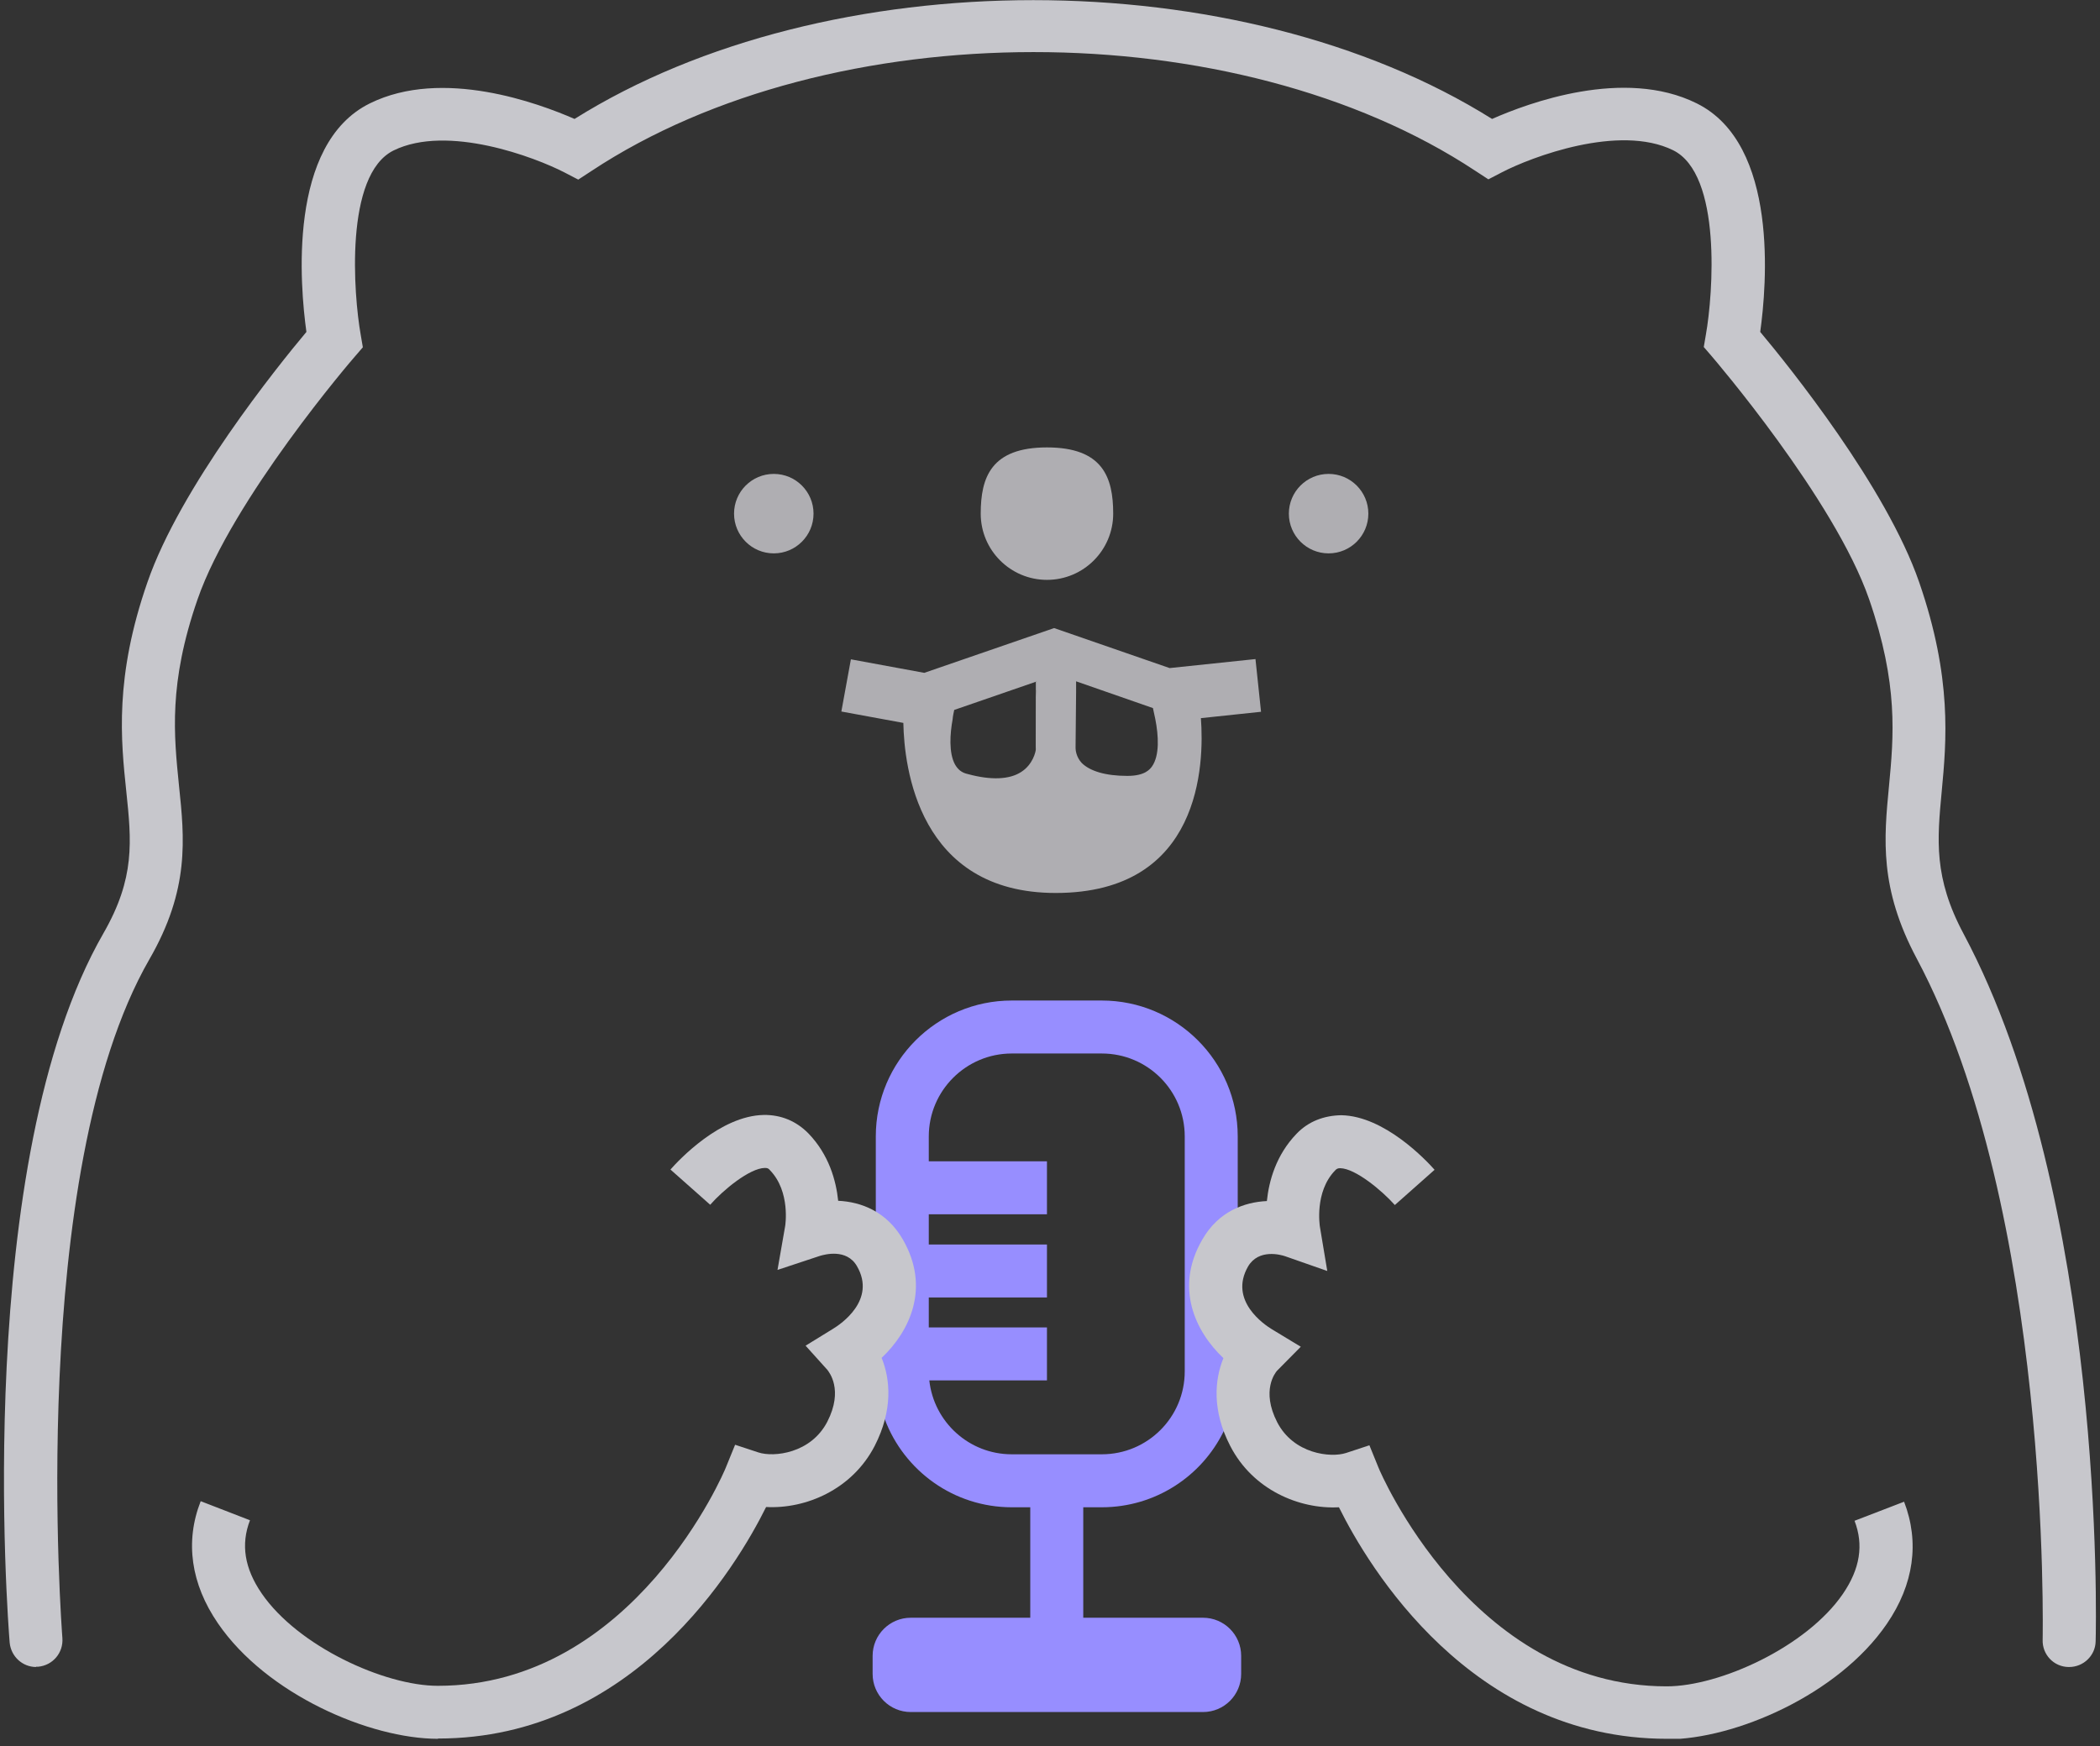 <svg width="214" height="178" viewBox="0 0 214 178" fill="none" xmlns="http://www.w3.org/2000/svg">
<rect x="0" y="0" width="214" height="178" fill="#333333" stroke="none"/>
<g clip-path="url(#clip0_36_177)">
<path fill-rule="evenodd" clip-rule="evenodd" d="M103.099 101.979H112.279C119.92 101.979 126.13 108.189 126.13 115.83V139.779C126.13 141.966 125.617 144.045 124.699 145.881C122.458 150.471 117.733 153.63 112.279 153.63H110.389V164.889H122.593C124.74 164.889 126.481 166.63 126.481 168.777V170.613C126.481 172.761 124.74 174.501 122.593 174.501H92.812C90.665 174.501 88.924 172.761 88.924 170.613V168.777C88.924 166.63 90.665 164.889 92.812 164.889H104.989V153.63H103.099C97.186 153.63 92.137 149.904 90.166 144.666C89.572 143.154 89.248 141.507 89.248 139.779V115.83C89.248 108.189 95.458 101.979 103.099 101.979ZM112.279 148.23C116.95 148.23 120.73 144.45 120.73 139.779V115.83C120.73 111.159 116.95 107.379 112.279 107.379H103.099C98.455 107.379 94.648 111.159 94.648 115.83V118.369H106.69V123.769H94.648V126.846H106.69V132.246H94.648V135.298H106.69V140.698H94.702C95.161 144.937 98.752 148.23 103.099 148.23H112.279Z" fill="#978EFF"/>
<path d="M105.637 69.471V70.335L105.583 76.302C105.583 76.302 105.583 76.329 105.556 76.356V75.978L105.61 70.362V69.471H105.637Z" fill="#C7C7CC"/>
<path d="M105.637 69.471V70.335L105.583 76.302C105.583 76.302 105.583 76.329 105.556 76.356V75.978L105.61 70.362V69.471H105.637Z" fill="white"/>
<path d="M105.61 69.471V70.362L105.556 75.978V76.356L105.583 76.302L105.637 70.335V69.471H105.61Z" fill="#C7C7CC"/>
<path d="M3.685 169.911C2.281 169.911 1.12 168.831 0.985 167.427C0.823 165.429 -2.849 118.395 10.543 95.121C13.783 89.478 13.405 85.752 12.865 80.622C12.325 75.465 11.65 69.039 15.025 59.346C18.373 49.653 28.282 37.341 31.225 33.831C30.577 29.16 29.281 14.661 37.705 10.53C45.103 6.885 54.904 10.53 58.549 12.123C84.307 -4.023 126.292 -4.023 152.05 12.123C155.722 10.503 165.496 6.858 172.894 10.53C181.318 14.688 180.022 29.187 179.374 33.831C182.317 37.341 192.226 49.653 195.574 59.346C198.949 69.12 198.355 75.519 197.869 80.676C197.41 85.59 197.032 89.451 200.11 95.202C214.528 122.283 213.61 165.456 213.556 167.292C213.529 168.75 212.314 169.911 210.856 169.911H210.775C209.29 169.884 208.102 168.642 208.156 167.13C208.156 166.698 209.074 123.525 195.331 97.713C191.497 90.531 191.983 85.482 192.496 80.136C192.982 75.033 193.468 69.741 190.471 61.074C186.934 50.868 174.595 36.504 174.46 36.342L173.623 35.37L173.839 34.101C174.568 29.997 175.486 17.766 170.491 15.309C164.983 12.609 156.046 16.011 153.076 17.55L151.672 18.279L150.349 17.415C125.941 1.269 84.685 1.269 60.25 17.442L58.927 18.306L57.523 17.577C54.553 16.038 45.616 12.636 40.108 15.336C35.086 17.82 36.031 30.051 36.76 34.128L36.976 35.397L36.139 36.369C36.004 36.504 23.665 50.868 20.128 61.101C17.158 69.66 17.725 74.952 18.238 80.055C18.805 85.482 19.345 90.639 15.214 97.794C2.659 119.637 6.331 166.509 6.358 166.968C6.466 168.453 5.386 169.749 3.874 169.884C3.793 169.884 3.712 169.884 3.658 169.884L3.685 169.911Z" fill="#C7C7CC"/>
<path d="M78.853 56.403C81.09 56.403 82.903 54.59 82.903 52.353C82.903 50.116 81.09 48.303 78.853 48.303C76.616 48.303 74.803 50.116 74.803 52.353C74.803 54.59 76.616 56.403 78.853 56.403Z" fill="#AFAEB2"/>
<path d="M135.391 56.403C137.627 56.403 139.441 54.59 139.441 52.353C139.441 50.116 137.627 48.303 135.391 48.303C133.154 48.303 131.341 50.116 131.341 52.353C131.341 54.59 133.154 56.403 135.391 56.403Z" fill="#AFAEB2"/>
<path d="M44.617 177.228C37.705 177.228 27.175 172.719 22.207 165.456C19.453 161.433 18.832 157.14 20.452 153.009L25.474 154.953C24.529 157.41 24.907 159.84 26.662 162.405C30.361 167.805 39.19 171.828 44.617 171.828C64.651 171.828 73.885 149.823 73.966 149.58L74.911 147.258L77.287 148.041C78.853 148.554 82.633 148.149 84.307 144.909C85.981 141.642 84.469 139.833 84.307 139.617L82.093 137.16L84.901 135.432C85.657 134.973 89.329 132.516 87.331 129.06C86.278 127.224 84.01 127.872 83.551 128.007L79.231 129.438L80.014 124.956C80.014 124.956 80.581 121.473 78.475 119.286C78.313 119.097 78.232 119.043 77.935 119.043C76.396 119.07 73.696 121.284 72.373 122.796L68.323 119.205C69.133 118.287 73.372 113.724 77.827 113.643C79.582 113.616 81.148 114.264 82.39 115.533C84.469 117.693 85.198 120.312 85.414 122.391C87.736 122.499 90.355 123.471 92.002 126.333C94.837 131.247 92.704 135.702 89.842 138.402C90.733 140.589 91.003 143.721 89.14 147.366C86.845 151.821 82.12 153.819 78.07 153.603C75.073 159.651 64.597 177.201 44.644 177.201L44.617 177.228Z" fill="#C7C7CC"/>
<path d="M169.87 177.228C149.89 177.228 139.441 159.678 136.444 153.63C132.394 153.846 127.669 151.848 125.374 147.393C123.484 143.748 123.781 140.616 124.672 138.429C121.81 135.729 119.677 131.247 122.512 126.36C124.159 123.471 126.805 122.526 129.1 122.418C129.316 120.339 130.045 117.72 132.124 115.56C133.339 114.291 134.932 113.697 136.687 113.67C141.115 113.751 145.381 118.314 146.191 119.232L142.141 122.823C140.818 121.338 138.118 119.097 136.579 119.07C136.336 119.07 136.201 119.124 136.039 119.313C133.933 121.5 134.5 124.983 134.5 125.01L135.256 129.546L130.936 128.034C130.531 127.899 128.263 127.251 127.183 129.087C125.185 132.57 128.857 135.027 129.613 135.486L132.556 137.268L130.126 139.725C129.991 139.887 128.479 141.696 130.153 144.963C131.827 148.203 135.607 148.608 137.173 148.095L139.549 147.312L140.494 149.634C140.575 149.85 149.89 171.882 169.843 171.882C175.27 171.882 184.099 167.859 187.798 162.459C189.553 159.894 189.931 157.464 188.986 155.007L194.035 153.063C195.628 157.194 195.034 161.487 192.28 165.51C187.312 172.773 176.755 177.282 169.87 177.282V177.228Z" fill="#C7C7CC"/>
<path d="M128.506 72.549L127.939 67.176L119.191 68.094L107.419 64.017L94.189 68.58L86.71 67.203L85.738 72.522L92.056 73.683C92.137 78.138 93.568 91.017 107.581 91.017C122.431 91.017 122.728 77.868 122.377 73.197L128.506 72.549ZM105.637 70.335L105.583 76.302C105.583 76.302 105.583 76.329 105.556 76.356C105.556 76.599 105.259 77.922 104.071 78.678C102.883 79.461 100.993 79.542 98.617 78.894C97.996 78.759 97.618 78.435 97.321 77.922C96.673 76.734 96.808 74.79 97.078 73.305C97.105 72.954 97.186 72.63 97.24 72.36L105.61 69.471H105.637V70.335ZM117.382 78.138C117.193 78.381 116.707 79.083 114.898 79.083H114.871C112.657 79.083 111.064 78.597 110.227 77.76C109.66 77.139 109.606 76.437 109.606 76.248V76.086L109.66 70.524V69.444L117.49 72.171C117.571 72.522 117.652 72.9 117.733 73.305C118.057 74.952 118.192 77.004 117.382 78.138Z" fill="#AFAEB2"/>
<path d="M105.638 69.471V70.335L105.611 70.362V69.471H105.638Z" fill="#C7C7CC"/>
<path d="M113.44 52.353C113.44 56.079 110.416 59.103 106.69 59.103C102.964 59.103 99.94 56.079 99.94 52.353C99.94 48.627 101.02 45.603 106.69 45.603C112.36 45.603 113.44 48.627 113.44 52.353Z" fill="#AFAEB2"/>
</g>
<defs>
<clipPath id="clip0_36_177">
<rect width="213.165" height="177.228" fill="white" transform="translate(0.417)"/>
</clipPath>
</defs>
</svg>
